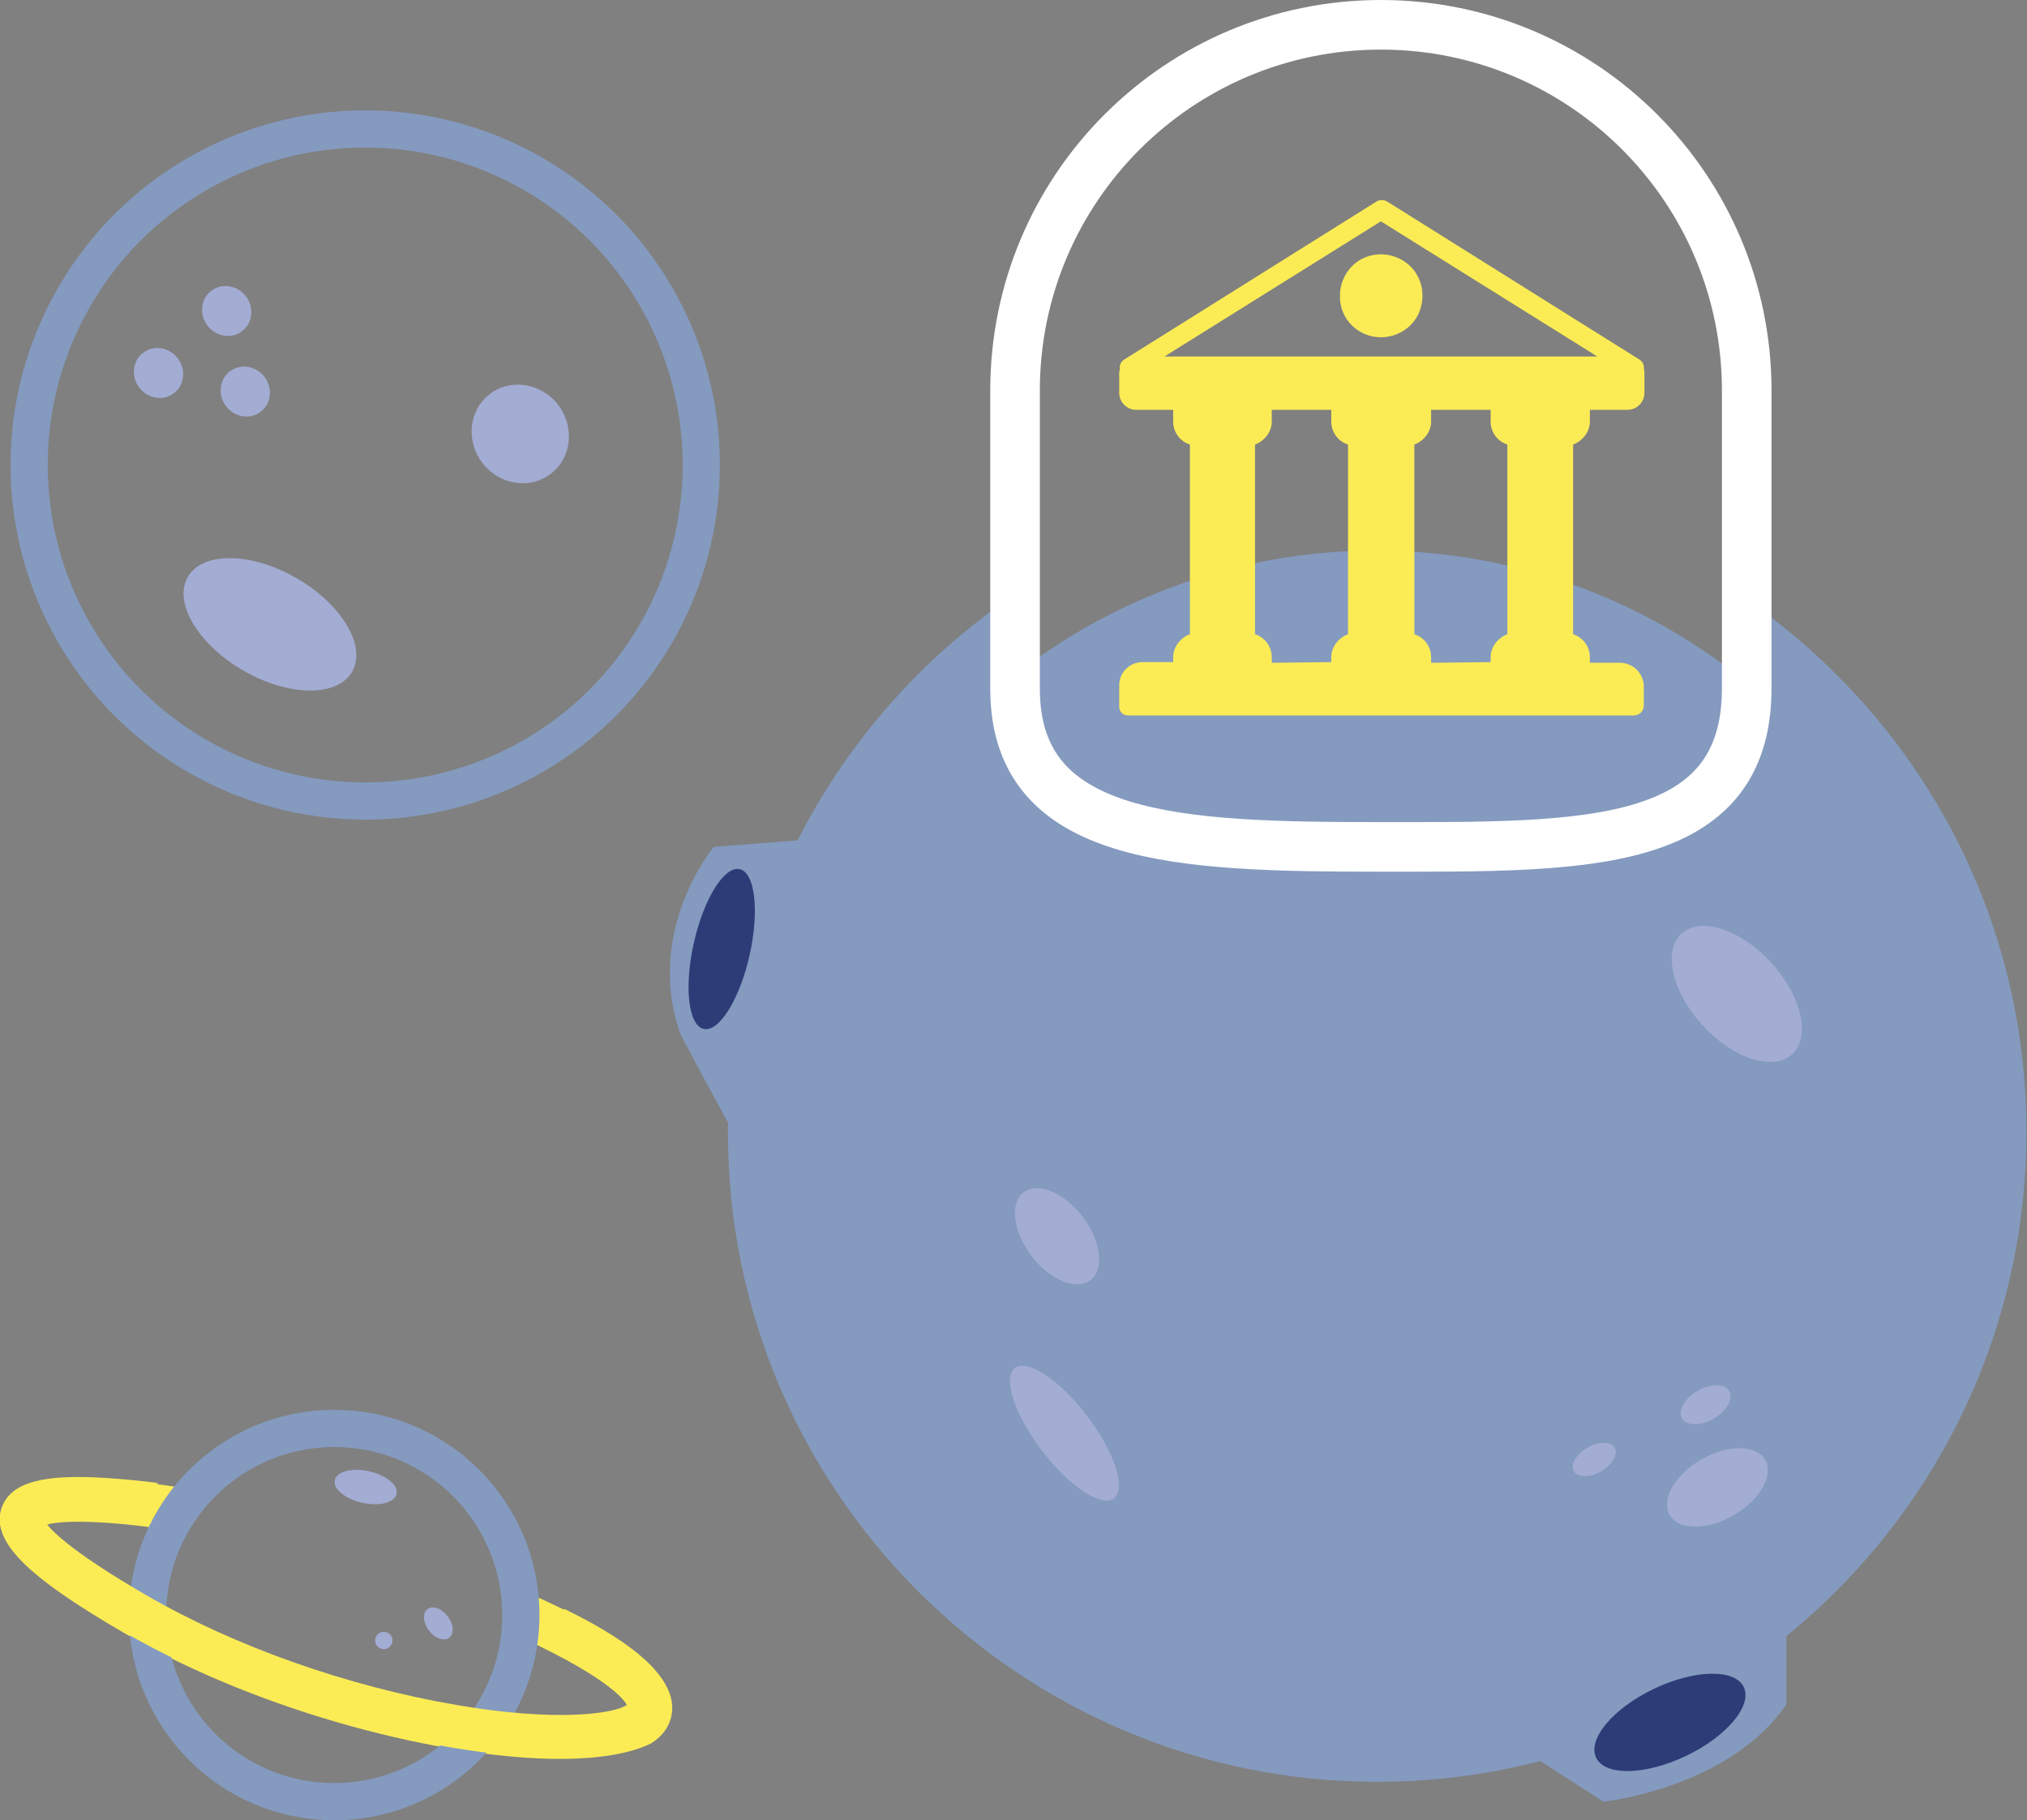 <?xml version="1.0" encoding="utf-8"?>
<!-- Generator: Adobe Illustrator 26.1.0, SVG Export Plug-In . SVG Version: 6.00 Build 0)  -->
<svg version="1.1" id="Layer_1" xmlns="http://www.w3.org/2000/svg" xmlns:xlink="http://www.w3.org/1999/xlink" x="0px" y="0px"
	 viewBox="0 0 326.9 293.6" style="enable-background:new 0 0 326.9 293.6;" xml:space="preserve">
<rect x="0" y="0" width="326.9" height="293.6" fill="#808080" stroke="none"/>
<style type="text/css">
	.st0{fill:#849ABF;}
	.st1{fill:none;stroke:#849ABF;stroke-width:6;stroke-miterlimit:10;}
	.st2{fill:#FBEC55;}
	.st3{fill:#A3ACD3;}
	.st4{fill:none;stroke:#FFFFFF;stroke-width:8;stroke-miterlimit:10;}
	.st5{fill:#2D3C77;}
</style>
<circle class="st0" cx="221.9" cy="183.3" r="94.5"/>
<circle class="st1" cx="58.9" cy="75" r="54.2"/>
<g>
	<path class="st2" d="M90.3,283.7c-18.4,0-47.9-7.3-70.1-20.2c-16.2-9.4-21.7-15-19.8-20.2c1.5-4,6.5-5.4,17-4.7
		c6.3,0.4,12.2,1.4,12.4,1.5l-1.2,6.9c-8.7-1.5-17.8-2-21-1.1c1.1,1.5,4.7,5,16.2,11.6c14.2,8.2,32.4,14.7,50,17.7
		c16.2,2.7,25.5,1.4,27.5,0c-0.6-1.1-3.7-5.1-19.7-12.2l2.8-6.4c10.9,4.8,23.5,11.3,24,18.4c0.1,1.4-0.2,4.2-3.4,6.2
		C101.8,282.8,96.7,283.7,90.3,283.7z"/>
</g>
<circle class="st1" cx="53.9" cy="260.5" r="30.1"/>
<g>
	<path class="st2" d="M108.2,274.7c-0.4-5.6-8.4-10.9-17.2-15.2c-0.5,2.3-1.1,4.7-1.8,7c9.3,4.8,11.4,7.6,11.9,8.5
		c-2,1.4-11.3,2.8-27.5,0c-17.5-3-35.7-9.4-50-17.7c-11.4-6.6-15-10.1-16.2-11.6c2.4-0.6,7.9-0.6,14.2,0.1c-0.4-2,0.6-4.3,2.4-5.4
		c0.2-0.1,0.5-0.3,0.6-0.4c0.2-0.2,0.4-0.4,0.7-0.6c0.1-0.1,0.1-0.1,0.2-0.2c-2.3-0.3-5.2-0.6-8.2-0.8c-10.4-0.7-15.5,0.7-17,4.7
		c-1.9,5.2,3.7,10.8,19.8,20.2c22.3,12.9,51.7,20.2,70.1,20.2c6.4,0,11.5-0.9,14.5-2.7C108,278.9,108.3,276.2,108.2,274.7z"/>
</g>
<g>
	<path class="st0" d="M282.4,97.2c-0.2,4.5-0.2,9.1-0.5,13.6c0,0.4-0.1,0.7-0.2,1c20.2,17,33.1,42.5,33.1,70.9
		c0,51.1-41.6,92.7-92.7,92.7s-92.7-41.6-92.7-92.7c0-28.3,12.8-53.7,32.8-70.7c0-0.1,0-0.2,0.1-0.3c1.3-5.1,1.3-10.4,1.2-15.7
		c-27.8,18.8-46.1,50.7-46.1,86.7c0,57.8,47,104.7,104.7,104.7s104.7-47,104.7-104.7C326.9,147.4,309.3,116.2,282.4,97.2z"/>
</g>
<circle class="st3" cx="61.9" cy="264.6" r="1.4"/>
<ellipse transform="matrix(0.22 -0.976 0.976 0.22 -188.123 244.561)" class="st3" cx="58.9" cy="239.9" rx="2.6" ry="5.1"/>
<ellipse transform="matrix(0.796 -0.605 0.605 0.796 -144.034 96.151)" class="st3" cx="70.7" cy="261.9" rx="1.9" ry="2.9"/>
<ellipse transform="matrix(0.5 -0.866 0.866 0.5 -65.42 88.027)" class="st3" cx="43.5" cy="100.7" rx="8.6" ry="15.3"/>
<ellipse transform="matrix(0.796 -0.605 0.605 0.796 -25.227 65.03)" class="st3" cx="83.9" cy="70" rx="7.7" ry="8.1"/>
<ellipse transform="matrix(0.796 -0.605 0.605 0.796 -31.234 27.729)" class="st3" cx="25.6" cy="60.2" rx="3.9" ry="4.1"/>
<ellipse transform="matrix(0.796 -0.605 0.605 0.796 -22.944 32.346)" class="st3" cx="36.6" cy="50.2" rx="3.9" ry="4.1"/>
<ellipse transform="matrix(0.796 -0.605 0.605 0.796 -30.197 36.809)" class="st3" cx="39.6" cy="63.2" rx="3.9" ry="4.1"/>
<path class="st0" d="M163.8,111h118c0,0,3.3,15.2-12.8,21c-16.1,5.8-71.8,4.6-71.8,4.6l-20.2-3.3l-8.1-7.4l-5-5.3V111z"/>
<g>
	<g>
		<path class="st2" d="M181.9,115.4h81.6c0.9,0,1.6-0.7,1.6-1.6v-3.2c-0.1-2.1-1.8-3.7-3.9-3.7h-4.8V106c0-1.7-1.1-3.2-2.7-3.7V71.7
			c1.6-0.6,2.7-2.1,2.7-3.7v-1.9h6.1c0.7,0,1.4-0.3,1.9-0.8s0.8-1.2,0.8-1.9v-3.3c0-0.2,0-0.4-0.1-0.6c0.1-0.6-0.2-1.2-0.7-1.5
			l-40.7-25.5c-0.5-0.3-1.2-0.3-1.7,0l-40.7,25.5c-0.5,0.3-0.8,0.9-0.7,1.5c0,0.2-0.1,0.4-0.1,0.6v3.3c0,0.7,0.3,1.4,0.8,1.9
			s1.2,0.8,1.8,0.8h6.1V68c0,1.7,1.1,3.2,2.7,3.7v30.6c-1.6,0.6-2.7,2.1-2.7,3.7v0.8l-4.8,0c-2.1-0.1-3.9,1.6-3.9,3.7v3.3
			C180.4,114.7,181.1,115.4,181.9,115.4L181.9,115.4z M230.8,106.9V106c0-1.7-1.1-3.2-2.7-3.7V71.7c1.6-0.6,2.7-2.1,2.7-3.7v-1.9
			h9.6V68l0,0c0,1.7,1.1,3.2,2.7,3.7v30.6c-1.6,0.6-2.7,2.1-2.7,3.7v0.8L230.8,106.9z M205.1,106.9V106c0-1.7-1.1-3.2-2.7-3.7V71.7
			c1.6-0.6,2.7-2.1,2.7-3.7v-1.9h9.6V68l0,0c0,1.7,1.1,3.2,2.7,3.7v30.6c-1.6,0.6-2.7,2.1-2.7,3.7v0.8L205.1,106.9z M222.7,35.7
			l34.9,21.8h-69.8L222.7,35.7z"/>
		<path class="st2" d="M222.7,54.4c2.7,0,5.2-1.6,6.2-4.1c1-2.5,0.5-5.4-1.4-7.3c-1.9-1.9-4.8-2.5-7.3-1.5c-2.5,1-4.1,3.5-4.1,6.2
			C216,51.4,219,54.4,222.7,54.4L222.7,54.4z"/>
	</g>
</g>
<path class="st4" d="M222.7,136.6L222.7,136.6c-32.6,0-59-0.9-59-25.5V63c0-32.6,26.4-59,59-59h0c32.6,0,59,26.4,59,59v48
	C281.7,137.2,255.3,136.6,222.7,136.6z"/>
<path class="st0" d="M131.7,135.3l-16.6,1.3c0,0-11.2,13.5-5.4,30.1c3.4,6.6,9.7,18,9.7,18"/>
<path class="st0" d="M243.5,280.9l15.1,9.7c0,0,20.2-2.1,29.5-15.7c0-13,0-17.2,0-17.2L243.5,280.9z"/>
<ellipse transform="matrix(0.22 -0.976 0.976 0.22 -58.717 232.881)" class="st5" cx="116.3" cy="153.2" rx="13.2" ry="4.6"/>
<ellipse transform="matrix(0.796 -0.605 0.605 0.796 -104.887 151.002)" class="st3" cx="171.7" cy="231.2" rx="4.6" ry="13.2"/>
<ellipse transform="matrix(0.737 -0.676 0.676 0.737 -34.486 231.598)" class="st3" cx="280" cy="160.1" rx="7.5" ry="13.2"/>
<ellipse transform="matrix(0.796 -0.605 0.605 0.796 -85.944 143.754)" class="st3" cx="170.5" cy="199.5" rx="5.2" ry="8.9"/>
<ellipse transform="matrix(0.866 -0.5 0.5 0.866 -82.855 170.655)" class="st3" cx="277" cy="239.9" rx="8.9" ry="5.2"/>
<ellipse transform="matrix(0.866 -0.5 0.5 0.866 -76.463 167.889)" class="st3" cx="275.1" cy="226.6" rx="4.4" ry="2.6"/>
<ellipse transform="matrix(0.866 -0.5 0.5 0.866 -83.237 160.104)" class="st3" cx="257.1" cy="235.4" rx="3.8" ry="2.2"/>
<ellipse transform="matrix(0.902 -0.431 0.431 0.902 -93.463 143.48)" class="st5" cx="269.5" cy="277.7" rx="13.2" ry="6"/>
</svg>
